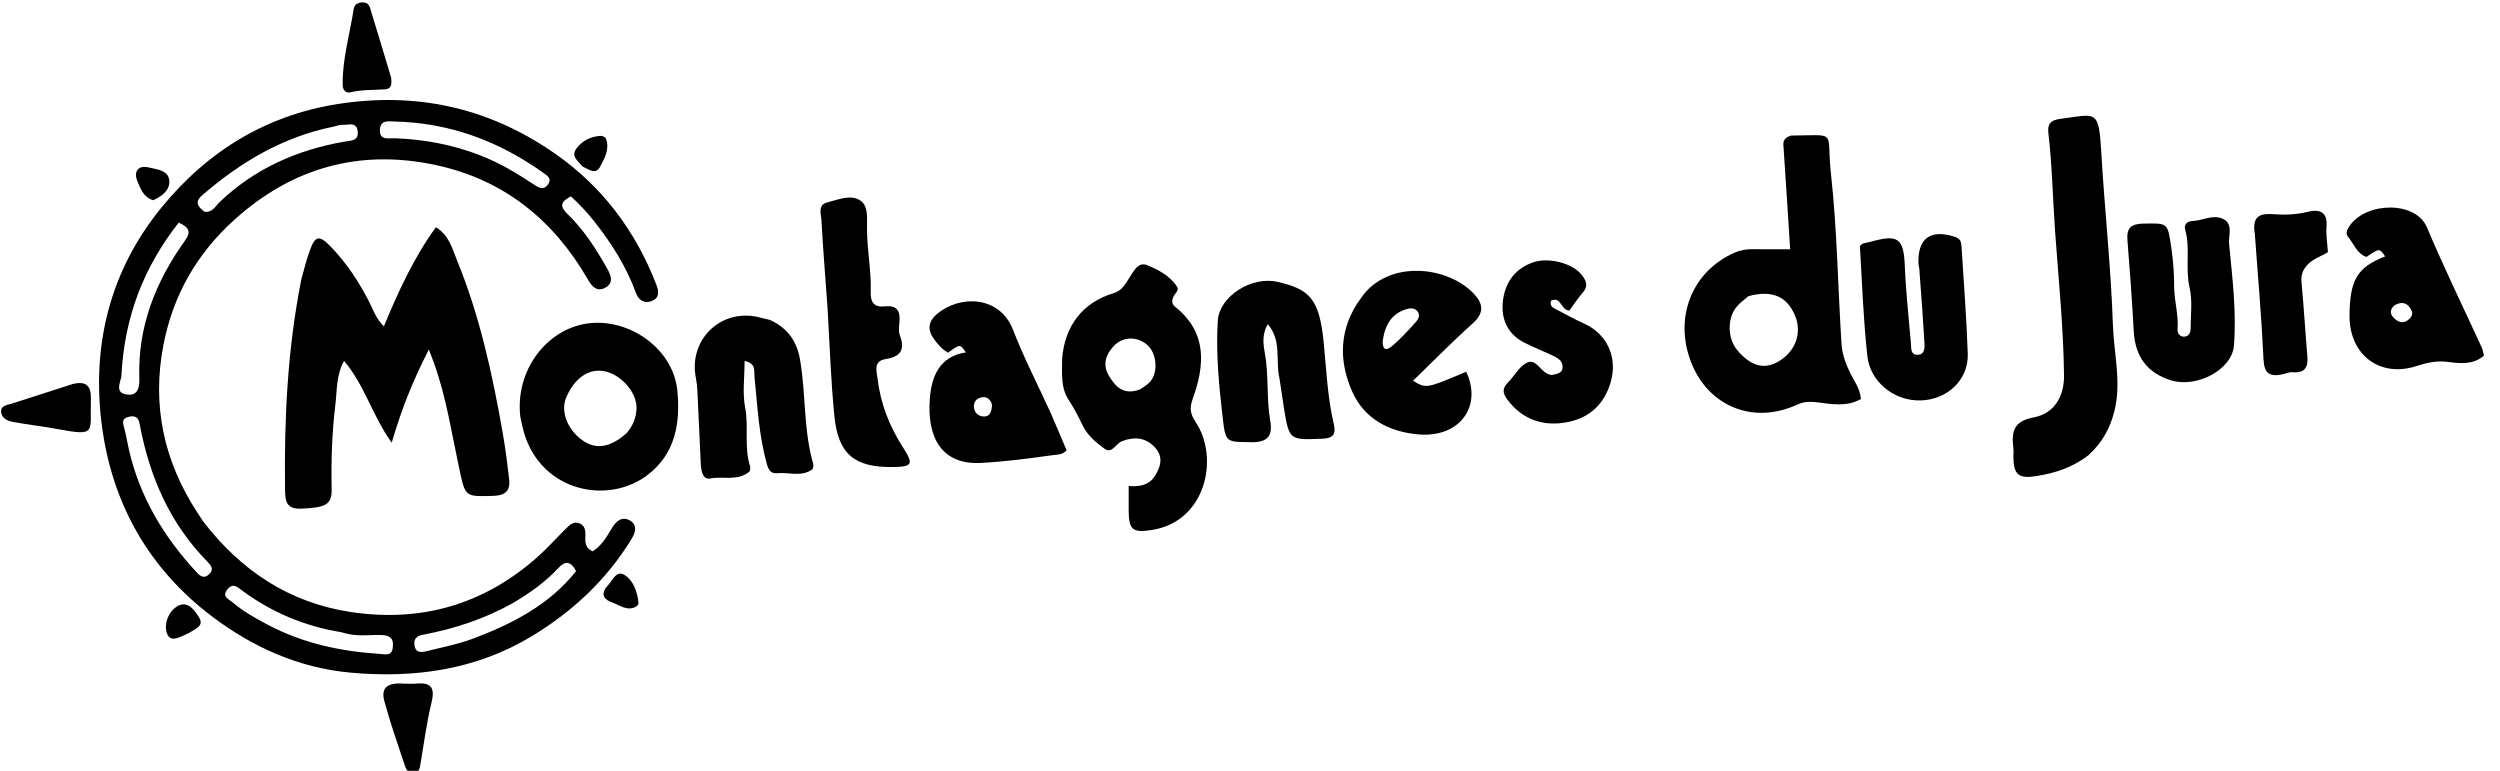 <?xml version="1.0" encoding="utf-8"?>
<!-- Generator: Adobe Illustrator 26.0.0, SVG Export Plug-In . SVG Version: 6.00 Build 0)  -->
<svg version="1.0" id="Calque_1" xmlns="http://www.w3.org/2000/svg" xmlns:xlink="http://www.w3.org/1999/xlink" x="0px" y="0px"
	 width="120px" height="37px" viewBox="0 0 120 37" enable-background="new 0 0 120 37" xml:space="preserve">
<g>
	<path d="M30.262,25c-0.369-0.236-0.667-0.019-0.876,0.327c-0.258,0.428-0.504,0.869-0.938,1.137
		c-0.344-0.146-0.364-0.416-0.352-0.709c0.011-0.258,0.005-0.528-0.291-0.638c-0.291-0.108-0.477,0.097-0.657,0.275
		c-0.451,0.446-0.874,0.922-1.347,1.343c-2.575,2.288-5.596,3.154-8.977,2.639c-2.936-0.447-5.259-1.977-7.088-4.368
		c-0.113-0.172-0.196-0.3-0.278-0.427c-1.596-2.456-2.171-5.12-1.616-8.009c0.459-2.39,1.601-4.393,3.411-6.024
		c2.787-2.511,6.024-3.408,9.682-2.62c3.254,0.702,5.632,2.63,7.283,5.487c0.199,0.344,0.434,0.616,0.839,0.394
		c0.429-0.237,0.256-0.613,0.08-0.927c-0.531-0.949-1.123-1.861-1.909-2.621c-0.43-0.415-0.234-0.615,0.177-0.835
		c0.412,0.386,0.772,0.762,1.104,1.183c0.835,1.06,1.552,2.176,2.015,3.451c0.128,0.353,0.413,0.543,0.785,0.381
		c0.359-0.156,0.314-0.465,0.193-0.779c-0.991-2.568-2.579-4.687-4.833-6.266c-3.044-2.133-6.407-2.951-10.119-2.451
		c-3.628,0.488-6.532,2.248-8.792,5.01c-2.504,3.06-3.387,6.688-2.855,10.573c0.507,3.7,2.261,6.781,5.268,9.059
		c1.967,1.49,4.19,2.478,6.656,2.702c3.052,0.277,6.013-0.126,8.7-1.75c1.955-1.182,3.587-2.703,4.786-4.664
		C30.501,25.567,30.604,25.219,30.262,25z M18.992,5.836c2.185,0.055,4.205,0.677,6.076,1.798c0.394,0.241,0.693,0.43,0.975,0.64
		c0.191,0.142,0.484,0.279,0.253,0.591c-0.199,0.269-0.411,0.163-0.652,0.003c-0.817-0.543-1.653-1.044-2.578-1.405
		c-1.33-0.52-2.698-0.776-4.117-0.826c-0.302-0.011-0.739,0.122-0.713-0.412C18.262,5.723,18.688,5.828,18.992,5.836z M9.702,9.376
		c1.841-1.594,3.878-2.804,6.294-3.294c0.148-0.03,0.297-0.1,0.441-0.09c0.272,0.018,0.674-0.165,0.731,0.302
		c0.059,0.487-0.327,0.449-0.66,0.508c-2.263,0.402-4.293,1.293-5.972,2.905c-0.206,0.197-0.351,0.524-0.731,0.45
		C9.436,9.875,9.373,9.66,9.702,9.376z M5.825,18.084c0.134-2.857,1.073-5.261,2.752-7.397c0.488,0.216,0.61,0.432,0.314,0.845
		c-1.414,1.972-2.283,4.132-2.203,6.606c0.014,0.439-0.053,0.892-0.625,0.796C5.532,18.845,5.751,18.414,5.825,18.084z
		 M10.03,27.571c-0.283,0.251-0.47,0.033-0.638-0.15c-1.546-1.68-2.689-3.584-3.202-5.831c-0.078-0.344-0.134-0.693-0.223-1.034
		c-0.053-0.204-0.142-0.422,0.114-0.517c0.285-0.105,0.563-0.094,0.62,0.308c0.489,2.602,1.485,4.821,3.281,6.642
		C10.156,27.167,10.272,27.356,10.03,27.571z M18.201,31.385c-1.884-0.122-3.693-0.517-5.371-1.408
		c-0.579-0.307-1.151-0.628-1.657-1.057c-0.208-0.177-0.541-0.272-0.256-0.632c0.262-0.33,0.484-0.106,0.708,0.06
		c1.427,1.054,3.018,1.717,4.768,2c0.699,0.23,1.288,0.119,1.866,0.131c0.398,0.009,0.641,0.109,0.6,0.561
		C18.818,31.512,18.526,31.406,18.201,31.385z M22.741,30.642c-0.725,0.275-1.5,0.424-2.257,0.612
		c-0.245,0.061-0.529,0.102-0.587-0.271c-0.047-0.304,0.08-0.454,0.399-0.514c1.52-0.287,2.975-0.764,4.329-1.525
		c0.86-0.512,1.573-1.029,2.18-1.682c0.323-0.347,0.592-0.339,0.846,0.153C26.374,29.025,24.614,29.93,22.741,30.642z"/>
	<path d="M20.924,10.907c-1.066,1.468-1.802,3.079-2.497,4.758c-0.373-0.363-0.496-0.756-0.676-1.113
		c-0.503-1-1.112-1.929-1.893-2.731c-0.541-0.556-0.733-0.504-0.99,0.21c-0.154,0.427-0.265,0.87-0.403,1.369
		c-0.672,3.377-0.825,6.727-0.784,10.096c0.007,0.592,0.072,0.955,0.812,0.919c1.146-0.056,1.441-0.189,1.426-0.948
		c-0.028-1.343,0.014-2.684,0.176-4.015c0.085-0.695,0.034-1.436,0.419-2.127c0.988,1.155,1.348,2.614,2.288,3.925
		c0.474-1.627,1.031-3.016,1.784-4.473c0.116,0.308,0.188,0.489,0.253,0.671c0.588,1.646,0.844,3.371,1.21,5.07
		c0.288,1.339,0.268,1.324,1.636,1.283c0.552-0.016,0.817-0.237,0.755-0.78c-0.082-0.725-0.173-1.451-0.298-2.169
		c-0.499-2.862-1.112-5.697-2.221-8.395C21.703,11.921,21.554,11.294,20.924,10.907z"/>
	<path d="M88.391,16.488c-0.172-2.716-0.209-5.446-0.505-8.148c-0.234-2.135,0.364-1.844-1.917-1.833
		c-0.279,0.09-0.383,0.217-0.366,0.466c0.115,1.655,0.216,3.31,0.324,4.991c-0.608,0-1.209,0.005-1.809-0.002
		c-0.308-0.004-0.594,0.046-0.881,0.175c-1.957,0.878-2.843,2.959-2.138,5.049c0.765,2.267,2.996,3.237,5.164,2.237
		c0.308-0.142,0.586-0.157,0.935-0.115c0.703,0.085,1.446,0.238,2.127-0.157c-0.041-0.494-0.313-0.844-0.503-1.223
		C88.591,17.471,88.422,16.99,88.391,16.488z M85.356,17.358c-0.681,0.394-1.32,0.216-1.966-0.548
		c-0.473-0.559-0.495-1.536-0.024-2.095c0.16-0.19,0.373-0.335,0.561-0.5c1.149-0.308,1.858,0.022,2.24,0.948
		C86.508,15.991,86.179,16.882,85.356,17.358z"/>
	<path d="M57.257,19.123c0.579-1.605,0.689-3.17-0.847-4.393c-0.191-0.152-0.168-0.353-0.052-0.548
		c0.076-0.128,0.239-0.262,0.149-0.405c-0.338-0.536-0.897-0.823-1.444-1.049c-0.436-0.18-0.654,0.305-0.845,0.594
		c-0.21,0.317-0.355,0.627-0.771,0.752c-1.47,0.443-2.345,1.56-2.465,3.152c0.001,0.724-0.075,1.386,0.321,1.982
		c0.262,0.395,0.474,0.82,0.683,1.249c0.21,0.432,0.632,0.797,1.036,1.086c0.357,0.255,0.542-0.253,0.832-0.366
		c0.611-0.236,1.158-0.171,1.596,0.312c0.412,0.455,0.254,0.961-0.045,1.4c-0.271,0.4-0.716,0.484-1.229,0.438
		c0,0.419-0.002,0.797,0,1.175c0.006,0.946,0.194,1.084,1.134,0.933c2.576-0.413,3.225-3.453,2.086-5.17
		C57.126,19.857,57.088,19.595,57.257,19.123z M55.202,18.328c-0.132,0.147-0.318,0.245-0.48,0.365
		c-0.817,0.297-1.193-0.15-1.501-0.67c-0.3-0.505-0.154-0.981,0.217-1.391c0.437-0.483,1.126-0.508,1.625-0.081
		C55.526,16.948,55.608,17.873,55.202,18.328z"/>
	<path d="M100.866,7.379c-0.127-2.168-0.213-1.904-1.985-1.672c-0.487,0.064-0.605,0.281-0.558,0.689
		c0.184,1.578,0.21,3.166,0.324,4.747c0.165,2.287,0.398,4.569,0.427,6.865c0.013,1.017-0.461,1.841-1.462,2.029
		c-0.972,0.182-1.062,0.689-0.971,1.452c0.018,0.15,0.001,0.304,0.002,0.456c0.01,0.828,0.249,1.041,1.065,0.913
		c0.906-0.142,1.769-0.405,2.549-1.019c0.654-0.6,1.026-1.281,1.232-2.098c0.351-1.395-0.024-2.769-0.07-4.145
		C101.329,12.853,101.026,10.119,100.866,7.379z"/>
	<path d="M27.975,15.566c-1.858,0.387-3.249,2.308-2.999,4.447c0.068,0.312,0.117,0.561,0.191,0.802
		c0.849,2.79,4.036,3.437,5.934,1.97c1.314-1.016,1.564-2.471,1.412-4.035C32.309,16.658,30.03,15.138,27.975,15.566z
		 M30.064,20.803c-0.8,0.704-1.485,0.784-2.129,0.316c-0.709-0.514-1.034-1.383-0.76-2.031c0.396-0.936,1.073-1.408,1.823-1.271
		c0.776,0.142,1.551,0.967,1.555,1.747C30.555,20.015,30.382,20.451,30.064,20.803z"/>
	<path d="M65.33,14.302c-1.064,1.447-1.086,3-0.425,4.492c0.582,1.312,1.777,1.946,3.217,2.06c1.928,0.152,3.043-1.339,2.255-3.011
		c-1.922,0.815-1.922,0.815-2.55,0.432c0.964-0.934,1.883-1.875,2.862-2.749c0.547-0.489,0.52-0.918,0.077-1.402
		C69.514,12.758,66.615,12.434,65.33,14.302z M67.958,15.46c-0.375,0.411-0.747,0.835-1.179,1.181
		c-0.326,0.262-0.438,0.021-0.405-0.308c0.122-0.784,0.448-1.288,1.136-1.494c0.193-0.057,0.417-0.072,0.55,0.135
		C68.177,15.156,68.066,15.342,67.958,15.46z"/>
	<path d="M48.622,15.825c-0.63-1.628-2.535-1.687-3.645-0.755c-0.379,0.318-0.482,0.708-0.191,1.138
		c0.195,0.288,0.422,0.554,0.72,0.722c0.578-0.422,0.578-0.422,0.854-0.015c-1.307,0.199-1.658,1.211-1.731,2.263
		c-0.126,1.817,0.56,3.138,2.448,3.043c1.154-0.059,2.328-0.215,3.487-0.378c0.194-0.027,0.412,0.001,0.635-0.226
		c-0.238-0.561-0.49-1.157-0.769-1.804C49.805,18.451,49.142,17.166,48.622,15.825z M47.171,19.988
		c-0.211-0.024-0.37-0.162-0.414-0.375c-0.044-0.211,0.039-0.419,0.232-0.5c0.299-0.125,0.531-0.016,0.628,0.313
		C47.597,19.806,47.495,20.025,47.171,19.988z"/>
	<path d="M119.129,16.692c-0.881-1.923-1.814-3.824-2.633-5.773c-0.537-1.278-2.874-1.238-3.695-0.107
		c-0.132,0.181-0.238,0.382-0.098,0.549c0.281,0.337,0.424,0.814,0.887,0.973c0.625-0.426,0.625-0.426,0.897-0.026
		c-1.339,0.521-1.705,1.125-1.71,2.89c0.02,1.869,1.475,2.929,3.194,2.379c0.503-0.161,0.979-0.278,1.532-0.205
		c0.572,0.076,1.205,0.15,1.726-0.3C119.193,16.931,119.18,16.803,119.129,16.692z M115.534,15.397
		c-0.186,0.118-0.382,0.073-0.553-0.067c-0.263-0.215-0.313-0.44-0.038-0.683c0.435-0.227,0.664-0.037,0.808,0.249
		C115.857,15.106,115.707,15.287,115.534,15.397z"/>
	<path d="M38.397,17.238c-0.147-0.833-0.579-1.5-1.446-1.882c-0.23-0.06-0.401-0.103-0.573-0.141
		c-1.812-0.4-3.342,1.113-2.974,2.936c0.04,0.197,0.06,0.399,0.07,0.599c0.056,1.159,0.104,2.318,0.161,3.477
		c0.016,0.333,0.079,0.812,0.454,0.74c0.623-0.119,1.317,0.134,1.87-0.319c0.057-0.046,0.066-0.203,0.039-0.29
		c-0.289-0.909-0.052-1.857-0.23-2.785c-0.137-0.714-0.027-1.474-0.027-2.247c0.565,0.124,0.446,0.478,0.475,0.758
		c0.141,1.4,0.209,2.81,0.591,4.178c0.079,0.281,0.181,0.482,0.492,0.451c0.562-0.056,1.16,0.193,1.682-0.177
		c0.058-0.041,0.075-0.2,0.05-0.286C38.557,20.611,38.691,18.897,38.397,17.238z"/>
	<path d="M63.532,16.392c-0.207-2.038-0.665-2.517-2.229-2.866c-1.244-0.277-2.776,0.706-2.849,1.866
		c-0.1,1.592,0.065,3.183,0.247,4.76c0.131,1.132,0.215,1.05,1.353,1.073c0.834,0.017,1.041-0.34,0.917-1.036
		c-0.19-1.073-0.061-2.166-0.259-3.24c-0.078-0.42-0.144-0.888,0.138-1.39c0.691,0.798,0.361,1.73,0.566,2.613
		c0.087,0.514,0.139,0.965,0.212,1.413c0.254,1.548,0.263,1.536,1.836,1.474c0.518-0.02,0.676-0.207,0.56-0.699
		C63.714,19.055,63.667,17.72,63.532,16.392z"/>
	<path d="M42.13,18.212c-0.041-0.346-0.247-0.877,0.383-0.977c0.706-0.112,0.945-0.441,0.681-1.135
		c-0.076-0.2-0.037-0.453-0.018-0.679c0.042-0.507-0.144-0.779-0.685-0.716c-0.534,0.061-0.712-0.185-0.696-0.705
		c0.031-1.008-0.176-2.005-0.18-3.019c-0.002-0.443,0.078-1.079-0.301-1.345c-0.468-0.329-1.083-0.052-1.614,0.082
		c-0.455,0.115-0.288,0.551-0.272,0.841c0.076,1.382,0.191,2.761,0.293,4.213c0.105,1.781,0.16,3.495,0.329,5.198
		c0.181,1.829,0.964,2.468,2.784,2.447c0.953-0.011,1.034-0.123,0.529-0.91C42.711,20.494,42.269,19.405,42.13,18.212z"/>
	<path d="M93.855,11.376c-1.18-0.396-1.812,0.053-1.769,1.275c0.002,0.051,0.011,0.101,0.038,0.219
		c0.098,1.25,0.178,2.432,0.252,3.614c0.017,0.268-0.022,0.56-0.363,0.546c-0.307-0.013-0.27-0.312-0.288-0.534
		c-0.102-1.23-0.243-2.459-0.292-3.691c-0.054-1.377-0.307-1.584-1.692-1.186c-0.163,0.047-0.362,0.025-0.466,0.202
		c0.108,1.766,0.164,3.53,0.36,5.286c0.131,1.178,1.232,2.136,2.529,2.114c1.298-0.022,2.331-0.984,2.289-2.242
		c-0.057-1.715-0.196-3.427-0.3-5.139C94.141,11.629,94.104,11.46,93.855,11.376z"/>
	<path d="M106.644,10.481c-0.468-0.176-0.941,0.113-1.418,0.129c-0.254,0.008-0.402,0.184-0.34,0.399
		c0.261,0.915,0,1.864,0.211,2.78c0.149,0.648,0.056,1.31,0.054,1.965c-0.001,0.211-0.088,0.421-0.349,0.405
		c-0.214-0.014-0.295-0.203-0.28-0.388c0.052-0.638-0.141-1.252-0.162-1.953c0-0.677-0.043-1.273-0.131-1.878
		c-0.184-1.258-0.143-1.228-1.34-1.208c-0.598,0.01-0.819,0.205-0.772,0.797c0.117,1.455,0.224,2.911,0.303,4.369
		c0.066,1.21,0.633,1.993,1.774,2.354c1.239,0.392,2.943-0.504,3.035-1.661c0.13-1.64-0.08-3.277-0.234-4.906
		C106.959,11.297,107.227,10.7,106.644,10.481z"/>
	<path d="M76.036,15.532c-0.438-0.197-0.859-0.43-1.284-0.654c-0.171-0.09-0.388-0.16-0.302-0.445
		c0.493-0.234,0.454,0.463,0.882,0.472c0.197-0.268,0.4-0.584,0.644-0.865c0.291-0.334,0.142-0.607-0.076-0.873
		c-0.435-0.532-1.562-0.826-2.29-0.581c-0.845,0.285-1.33,0.91-1.458,1.769c-0.143,0.96,0.231,1.694,1.008,2.088
		c0.471,0.239,0.965,0.432,1.442,0.659c0.209,0.099,0.4,0.245,0.403,0.506c0.004,0.307-0.255,0.333-0.52,0.393
		c-0.524-0.045-0.702-0.814-1.179-0.598c-0.378,0.171-0.614,0.646-0.932,0.966c-0.268,0.269-0.251,0.505-0.032,0.798
		c0.751,1.009,1.787,1.327,2.952,1.084c1.024-0.213,1.727-0.874,2.024-1.926C77.652,17.15,77.144,16.03,76.036,15.532z"/>
	<path d="M111.74,12.103c-0.027-0.426-0.099-0.83-0.066-1.226c0.06-0.72-0.355-0.846-0.889-0.712
		c-0.579,0.145-1.157,0.156-1.732,0.114c-0.678-0.05-0.946,0.203-0.823,0.938c0.151,2.055,0.327,4.039,0.418,6.026
		c0.031,0.68,0.292,0.846,0.882,0.732c0.173-0.033,0.348-0.124,0.515-0.109c0.595,0.054,0.753-0.24,0.707-0.773
		c-0.1-1.179-0.169-2.361-0.279-3.538c-0.031-0.333,0.044-0.576,0.264-0.824C111.017,12.414,111.416,12.309,111.74,12.103z"/>
	<path d="M3.487,18.434c-1.017,0.33-1.974,0.634-2.93,0.942c-0.23,0.074-0.555,0.086-0.496,0.442
		c0.047,0.284,0.327,0.39,0.568,0.435c0.714,0.134,1.439,0.214,2.154,0.346c1.88,0.348,1.533,0.168,1.579-1.463
		C4.378,18.556,4.163,18.266,3.487,18.434z"/>
	<path d="M16.826,4.431c0.549-0.135,1.105-0.105,1.659-0.144c0.32-0.022,0.322-0.263,0.287-0.567
		c-0.33-1.102-0.638-2.142-0.961-3.178c-0.056-0.18-0.084-0.408-0.361-0.425c-0.236-0.014-0.436,0.082-0.469,0.296
		c-0.187,1.218-0.55,2.411-0.533,3.658C16.452,4.315,16.591,4.489,16.826,4.431z"/>
	<path d="M19.994,32.812c-0.176,0.016-0.355,0.003-0.604,0.003c-0.68-0.056-1.136,0.116-0.944,0.828
		c0.275,1.021,0.625,2.023,0.961,3.027c0.069,0.206,0.158,0.471,0.445,0.445c0.289-0.026,0.302-0.282,0.341-0.513
		c0.164-0.967,0.292-1.944,0.523-2.896C20.885,33.007,20.687,32.749,19.994,32.812z"/>
	<path d="M28.803,8.004c0.22-0.414,0.473-0.849,0.281-1.352c-0.026-0.067-0.166-0.134-0.249-0.13
		c-0.475,0.024-0.879,0.228-1.164,0.602C27.392,7.492,27.727,7.717,27.973,8C28.287,8.142,28.593,8.399,28.803,8.004z"/>
	<path d="M8.542,29.083c-0.451,0.246-0.682,0.863-0.535,1.301c0.172,0.511,0.663,0.172,1.068-0.003
		c0.308-0.205,0.734-0.328,0.48-0.745C9.34,29.284,9.008,28.829,8.542,29.083z"/>
	<path d="M30.006,27.616c-0.436-0.292-0.6,0.273-0.891,0.555c-0.334,0.424-0.025,0.641,0.236,0.732
		c0.377,0.131,0.747,0.461,1.194,0.209c0.055-0.031,0.11-0.128,0.104-0.188C30.591,28.411,30.411,27.887,30.006,27.616z"/>
	<path d="M7.35,9.612C7.832,9.397,8.209,9.07,8.113,8.591C8.026,8.16,7.504,8.126,7.136,8.038C6.599,7.91,6.417,8.267,6.593,8.689
		C6.736,9.031,6.865,9.452,7.35,9.612z"/>
</g>
</svg>